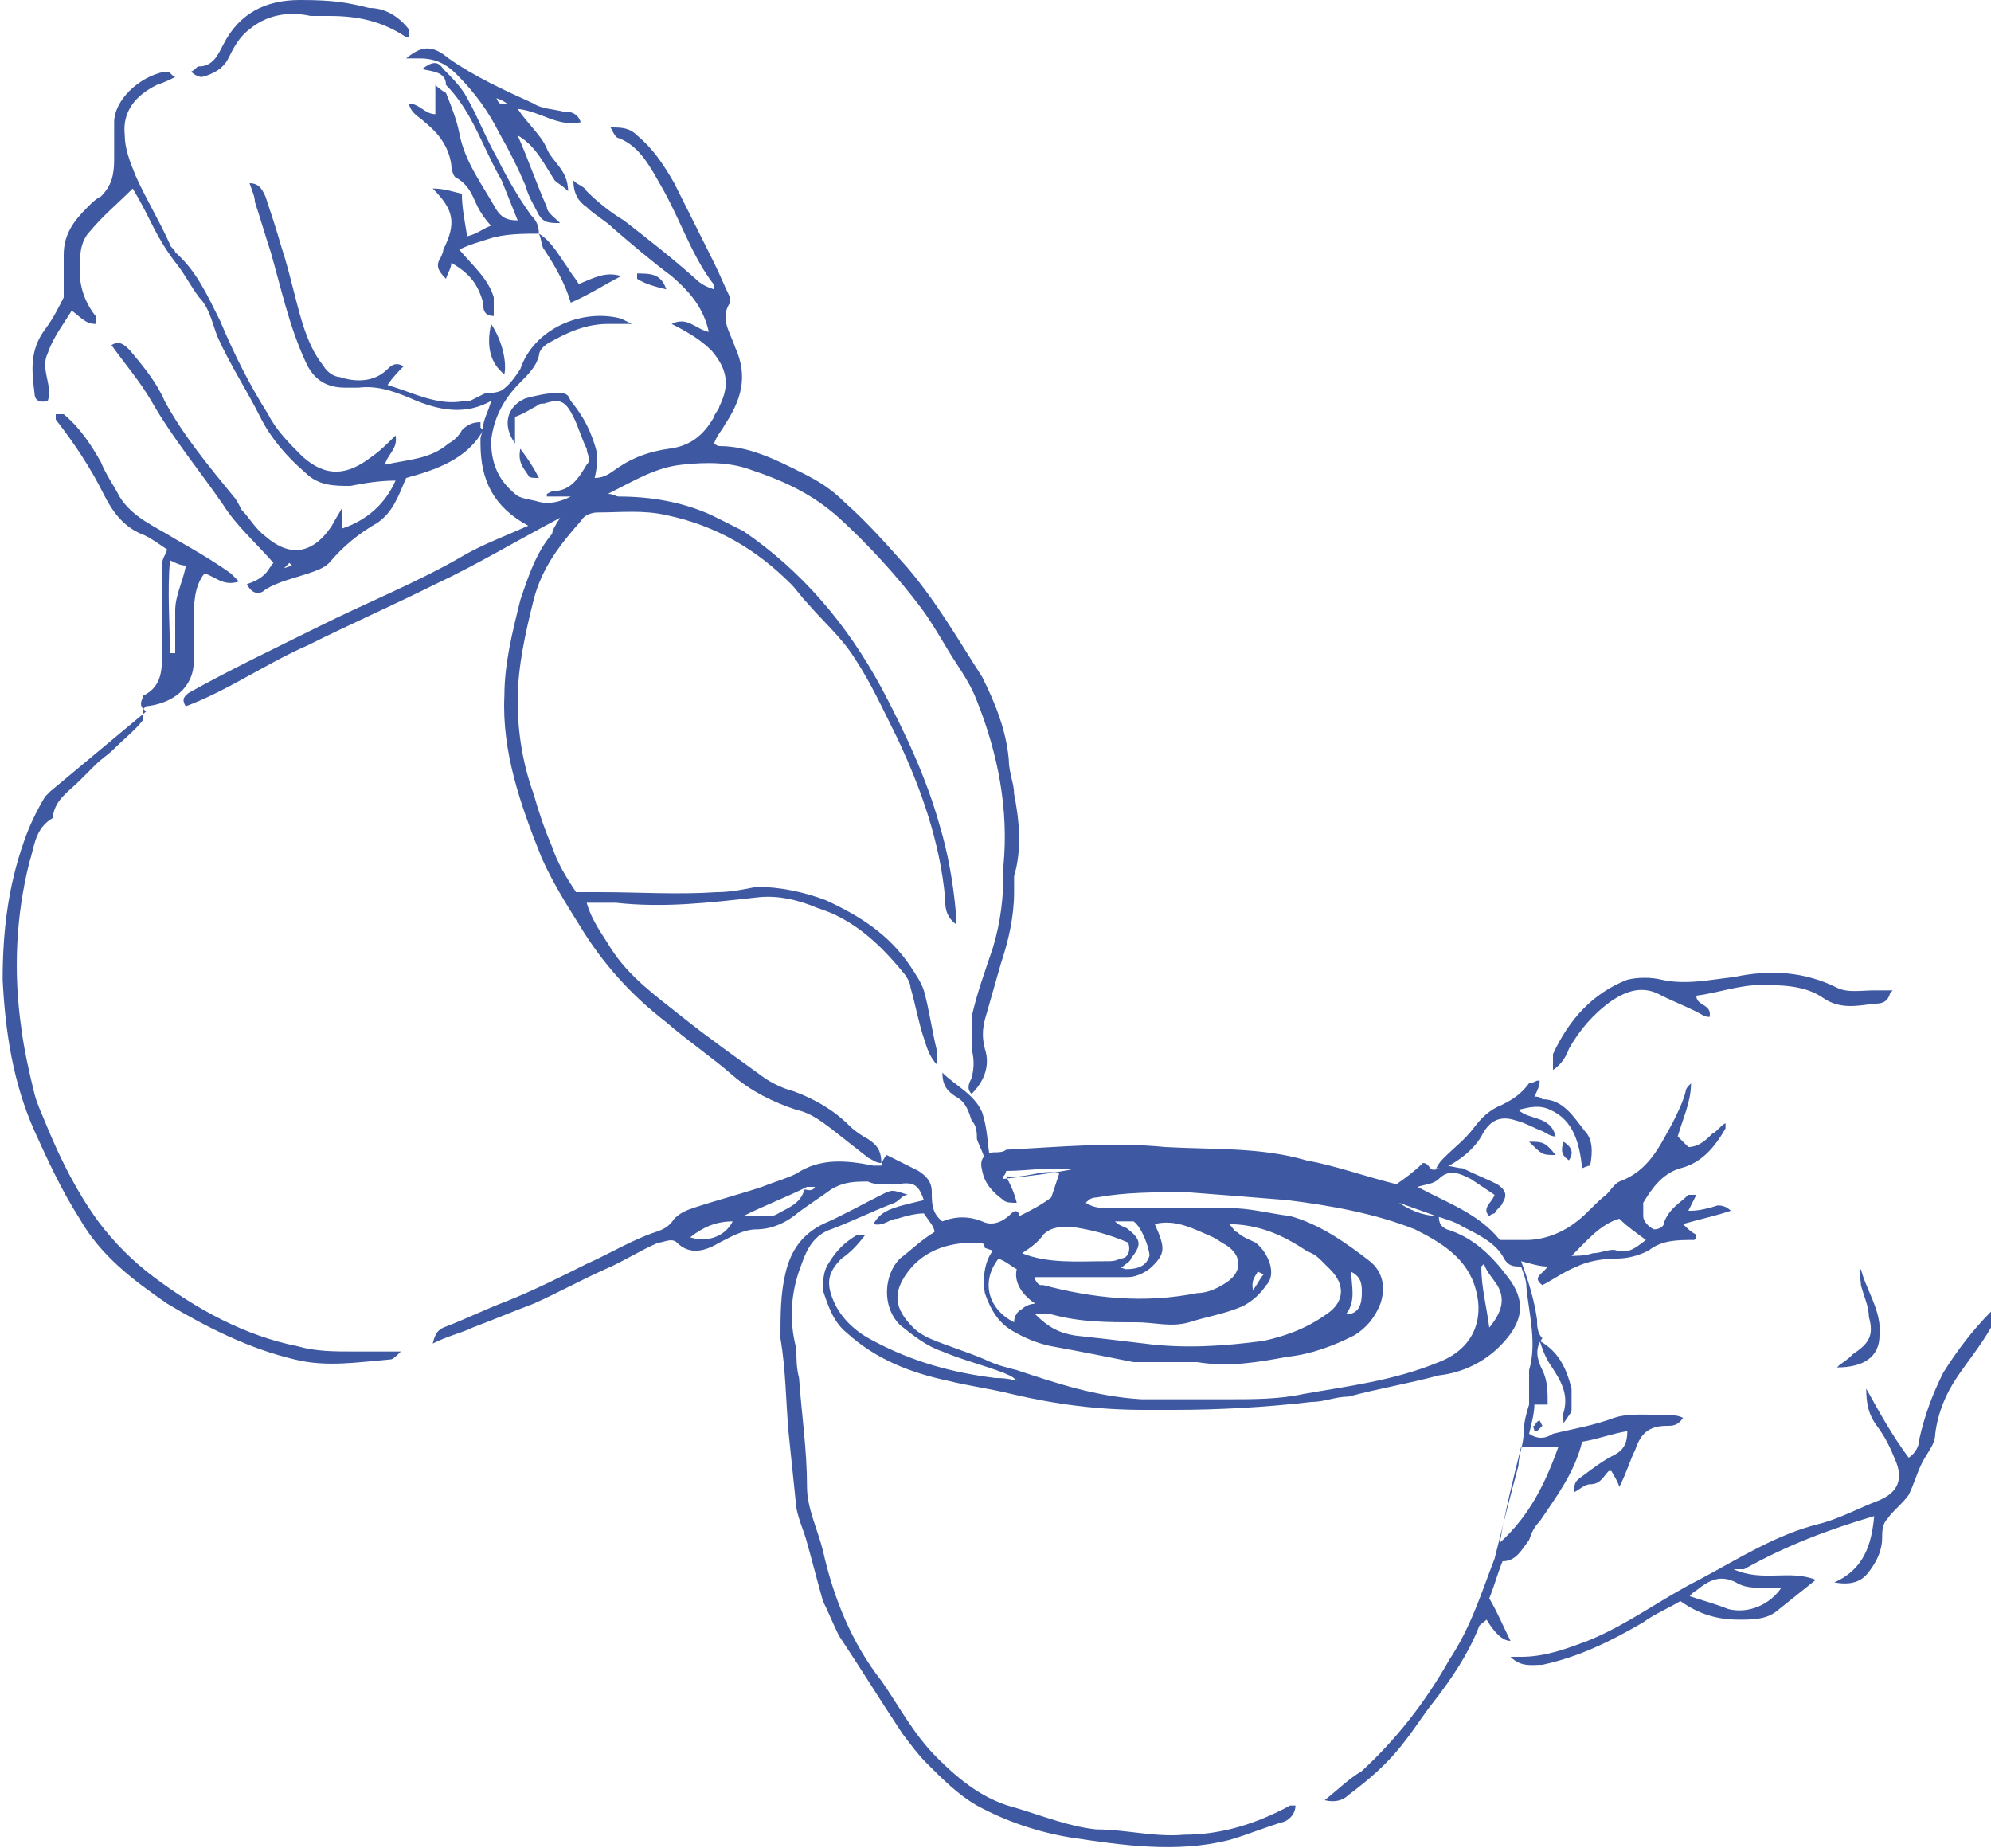 <?xml version="1.0" encoding="UTF-8"?>
<svg id="Layer_1" data-name="Layer 1" xmlns="http://www.w3.org/2000/svg" version="1.1" viewBox="0 0 75 69.6">
  <defs>
    <style>
      .cls-1 {
        fill: #3e59a1;
        stroke-width: 0px;
      }
    </style>
  </defs>
  <path class="cls-1" d="M63.6,43.2c.4,0,.7-.3.9-.5.2-.1.3-.3.5-.4,0,.1,0,.2,0,.2-.4.7-.9,1.3-1.7,1.5-.7.2-1.1.8-1.4,1.3,0,.1,0,.3,0,.5,0,.2.2.4.4.5.2,0,.4-.1.4-.3.2-.5.6-.7.9-1,0,0,.2,0,.3,0-.1.2-.2.4-.3.6,0,0,0,0,.1,0,.3,0,.7-.1,1-.2.1,0,.3,0,.5.2-.6.2-1.1.3-1.8.5.2.2.3.3.5.4,0,0,0,.2-.1.2-.6,0-1.2,0-1.7.4-.4.2-.8.3-1.2.3-.5,0-1.1.1-1.5.3-.5.2-.9.5-1.3.7-.4-.3,0-.4.2-.7-.3,0-.6-.1-1-.2.3.8.5,1.5.6,2.2,0,.2,0,.5.2.7h0c-.3.4-.2.8,0,1.2s.2.8.2,1.3h-.5c0,.3-.1.7-.2,1.1.3.2.6.2.9,0,.8-.2,1.5-.3,2.3-.6.6-.2,1.4-.1,2.1-.1.1,0,.3,0,.5.1-.2.3-.4.3-.6.3-.7,0-1,.3-1.2.9-.2.4-.3.8-.6,1.4-.1-.3-.2-.4-.3-.6,0,0-.1,0-.1,0-.2.2-.3.5-.7.5-.2,0-.4.2-.6.3,0-.3,0-.4.3-.6.4-.3.8-.6,1.2-.8.4-.2.5-.5.5-.9h0s0,0,0,0c-.6.1-1.1.3-1.7.4-.3,1.2-1,2.1-1.6,3-.2.2-.3.4-.4.7-.3.4-.5.8-1,.8-.2.5-.3.9-.5,1.4.3.5.5,1,.8,1.6-.3,0-.6-.3-.9-.8-.1.1-.3.2-.3.3-.4,1-1,1.9-1.7,2.8-.4.5-.7,1-1.1,1.5-.6.8-1.3,1.4-2.1,2-.2.2-.5.3-.9.2.5-.4.9-.8,1.4-1.1,1.3-1.2,2.4-2.6,3.3-4.2.8-1.2,1.2-2.5,1.7-3.8.3-1.2.6-2.4.9-3.5,0-.4.2-.8.2-1.3,0-.3.1-.7.2-1,0-.3,0-.5,0-.8,0-.2,0-.4,0-.5.3-1,0-2.1-.1-3.1,0-.3-.1-.5-.2-.8-.3,0-.5,0-.7-.4-.3-.5-.9-.8-1.5-1.1-.3-.2-.7-.3-1-.4l-1.4-.5c.6.4,1.1.5,1.5.5,0,.3.1.4.3.5,1,.3,1.7,1,2.3,1.8.7.9.6,1.7-.3,2.6-.6.6-1.4,1-2.3,1.1-1.1.3-2.3.5-3.4.8-.5,0-.9.2-1.4.2-1.7.2-3.5.3-5.2.3-.4,0-.8,0-1.1,0-1.7,0-3.3-.2-5-.6-.8-.2-1.6-.3-2.4-.5-1.4-.3-2.7-.8-3.8-1.8-.5-.4-.7-1-.9-1.6,0-.3,0-.7.2-1,.3-.5.6-.8,1.1-1.1,0,0,.1,0,.3,0-.3.4-.6.7-.9.9-.5.5-.6.9-.3,1.6s.9,1.2,1.5,1.5c1.5.8,3,1.2,4.6,1.4.2,0,.4,0,.8.1-.2-.2-.3-.2-.5-.3-.8-.3-1.6-.5-2.3-.8-.6-.2-1.1-.6-1.6-1-.7-.7-.6-1.9,0-2.5.4-.3.8-.7,1.3-1,0-.2-.2-.4-.4-.7-.3,0-.7.1-1,.2-.3,0-.5.3-.9.2.3-.5.6-.6,1.9-.9-.2-.6-.4-.7-1-.6-.2,0-.3,0-.5,0-.2,0-.4,0-.6-.1-.5,0-.9,0-1.4.3-.4.3-.9.6-1.4,1-.4.3-.9.5-1.4.5-.5,0-1,.3-1.4.5-.5.3-1.1.5-1.6,0-.2-.2-.5,0-.7,0-.7.3-1.3.7-2,1-.9.4-1.8.9-2.7,1.3-.8.3-1.5.6-2.3.9-.4.2-.9.3-1.5.6.1-.4.2-.5.4-.6.8-.3,1.6-.7,2.4-1,1-.4,2-.9,3-1.4.9-.4,1.7-.9,2.6-1.2.3-.1.5-.2.7-.5.2-.2.4-.3.7-.4.9-.3,1.7-.5,2.6-.8.5-.2.9-.3,1.3-.5.9-.6,1.9-.5,2.9-.3,0,0,.2,0,.3,0,0-.1.1-.3.2-.4.4.2.8.4,1.2.6.3.2.5.4.5.8s0,.8.4,1.1c.5-.2,1-.2,1.5,0,.4.2.8,0,1.1-.3.2-.2.3,0,.3.1,0,0,0,.1,0,0,0,0,0,0,0,0,.4-.2.8-.4,1.2-.7.1-.3.2-.6.3-.9-.6-.2-1.2.2-2,.1.2.4.3.6.4,1-.2,0-.4,0-.5-.1-.4-.3-.7-.6-.8-1.1-.1-.4,0-.6.4-.7.2,0,.4,0,.5-.1,2-.1,4-.3,6-.1,1.8.1,3.6,0,5.3.5,1.1.2,2.2.6,3.4.9.3-.2.7-.5,1-.8.3,0,.2.4.6.2.3-.2.6,0,.9,0,.4.2.9.4,1.3.6.3.2.4.4.2.7,0,.1-.2.2-.3.4,0,0-.1,0-.2.1-.3-.3.1-.5.2-.8-.3-.2-.6-.4-.9-.6-.4-.2-.8-.4-1.2,0-.2.2-.5.2-.8.3,1.1.6,2.3,1,3.1,2,.3,0,.7,0,1,0,.7,0,1.4-.3,1.9-.7.4-.3.7-.7,1.1-1,.2-.2.3-.4.5-.5,1.1-.4,1.5-1.3,2-2.2.2-.4.4-.8.5-1.2,0-.1.1-.2.2-.3,0,.7-.3,1.3-.5,2h0s0,0,0,0h0s0,0,0,0ZM30.8,44.7c-.1,0-.3,0-.4,0-.8.4-1.6.7-2.4,1.1.4,0,.7,0,1,0,.2,0,.3-.1.5-.2.4-.2.7-.4.8-.8.1,0,.3.1.4-.1h.1s0,0,0,0c0,0,0,0,0,.1h0ZM51,44.9c0,0,.2,0,.3,0,0,0,0,0,0,0,0,0-.2,0-.3,0,0,0,0,0,0,0,0,0,0,0,0,0h0ZM55.8,47.7h0s0,0,0,0c0,.8.2,1.5.3,2.3,0,0,0,0,0,0h0c.5-.6.6-1.1.3-1.6-.2-.3-.4-.5-.5-.8h0ZM42.4,47.8c.6,0,.8-.2.9-.5,0-.3-.3-1.1-.6-1.3-.2,0-.4,0-.7,0,.2.2.4.2.5.3.5.4.5.6.1,1.1,0,.1-.2.2-.3.3,0,0-.1,0-.2,0,0,0,0,0,0,0,0,0,0,0,0,0h0ZM37.1,47c0,0,0-.1-.1-.2,0,0-.2,0-.3,0-1,0-1.9.3-2.5,1.1-.6.8-.5,1.4.2,2.1.2.2.4.3.6.4.7.3,1.4.5,2.1.8.4.2.8.3,1.2.4,1.5.5,3,1,4.7,1.1,1.1,0,2.2,0,3.3,0,.9,0,1.9,0,2.8-.2,1.7-.3,3.4-.5,5.1-1.2,1.3-.5,1.7-1.6,1.4-2.7-.3-1.2-1.3-1.8-2.3-2.3-1.5-.6-3.2-.9-4.8-1.1-1.2-.1-2.5-.2-3.8-.3-1.2,0-2.3,0-3.4.2-.2,0-.3.1-.4.2.3.2.6.2.9.2,1.5,0,3,0,4.5,0,.8,0,1.5.2,2.3.3,1.1.3,2.1,1,3,1.7.5.4.6,1,.4,1.6-.2.5-.5.9-1,1.2-.8.4-1.6.7-2.5.8-1.1.2-2.2.4-3.4.2-.2,0-.4,0-.6,0-.6,0-1.2,0-1.8,0-1-.2-2-.4-3.1-.6-.5-.1-1-.3-1.5-.6-.5-.3-.8-.8-1-1.4-.1-.6,0-1.2.3-1.6h0ZM46.3,46.1c.2.2.2.3.3.3.2.2.5.3.7.4.5.4.8,1.2.4,1.6-.2.3-.5.6-.9.8-.7.3-1.4.4-2,.6-.7.2-1.3,0-2,0-1.1,0-2.1,0-3.2-.3-.2,0-.3,0-.6,0,.5.5.9.7,1.5.8.9.1,1.8.2,2.6.3,1.5.2,3,.1,4.5-.1.9-.2,1.7-.5,2.5-1.1.5-.4.6-1,0-1.6s-.5-.5-.9-.7c-.9-.6-1.8-1-3-1h0ZM39,48.2c.1.2.2.2.2.2,0,0,0,0,.1,0,1.9.5,3.8.7,5.8.3.4,0,.8-.2,1.1-.4.6-.4.6-1,0-1.4-.2-.1-.3-.2-.5-.3-.7-.3-1.4-.7-2.2-.5.4.9.4,1.1-.1,1.6-.2.2-.6.4-.9.4-.5,0-1.1,0-1.6,0-.6,0-1.2,0-1.9,0h0ZM38.5,47.2c1,.4,2.1.3,3.2.3.2,0,.3,0,.5-.1.3,0,.4-.3.3-.6-.7-.3-1.4-.5-2.2-.6-.3,0-.7,0-1,.3-.2.3-.5.5-.8.7h0ZM56.5,58.1c1.1-1,1.7-2.2,2.2-3.6h-1.4c-.3,1.2-.6,2.4-.8,3.6h0ZM37.7,47.3c-.8.9-.5,2,.5,2.5,0-.2.1-.4.3-.5.1-.1.3-.2.5-.2-.6-.4-.8-.9-.7-1.3-.2-.1-.4-.3-.7-.4h0ZM59.1,47.3c.3,0,.6,0,.9-.1.3,0,.7-.2.9-.1.5.1.7-.1,1.1-.4-.4-.3-.7-.5-1-.8-.7.2-1.2.8-1.8,1.4h0ZM40.7,44.1c-1-.2-1.9,0-2.8,0,0,0,0,.1-.1.2,0,0,0,.1,0,.1.9-.1,1.8-.2,2.8-.4h0ZM26,46.6c.6.2,1.3,0,1.6-.6-.6,0-1.1.2-1.6.6ZM50.7,49.5c.5,0,.6-.4.6-.8,0-.3,0-.6-.4-.8,0,.5.2,1.1-.2,1.6h0ZM47.4,47.9c0,0,0-.1,0-.1h0c0,.2-.3.3-.2.8.2-.3.3-.5.4-.6h0ZM38.9,52.2h0c0,0-.3,0-.3,0h0c0,0,.3,0,.3,0ZM46.6,48.8s0,0-.1,0,0,0,0,0c0,0,0,0,0,0,0,0,0,0,0,0h0ZM41.6,44h0s0,0,.1,0h0c0,0,0,0-.2,0h0ZM45.5,45.9s0,0,0,0c0,0,0,0,0,0,0,0,0,0,0,0,0,0,0,0,0,0h0ZM51.9,45.1s0,0,0,0c0,0,0,0,0,0s0,0,0,0h0ZM58.8,47.4h0s0,0,0,0h0Z"/>
  <path class="cls-1" d="M18.2,16.1c0-.3.2-.6.3-1,0,0,0,0,0,0,0,0,0,0,0,0-.9.5-1.8.4-2.8,0-.7-.3-1.4-.6-2.2-.5-.2,0-.3,0-.5,0-.7,0-1.2-.3-1.5-1-.6-1.3-.9-2.7-1.3-4.1-.2-.6-.4-1.3-.6-1.9,0-.2-.1-.4-.2-.7.4,0,.5.3.6.5.2.6.4,1.2.6,1.9.3.9.5,1.9.8,2.9.2.6.4,1.1.8,1.6.1.2.4.4.6.4.6.2,1.3.2,1.8-.3.1-.1.3-.3.6-.1-.2.2-.4.4-.6.7,1,.3,1.9.8,2.9.6,0,0,.2,0,.2,0,.2-.1.4-.2.6-.3.2,0,.4,0,.6-.1.3-.2.5-.5.7-.8.5-1.5,2.3-2.3,3.8-1.9,0,0,.2.1.4.2-.4,0-.6,0-.9,0-.8,0-1.5.3-2.2.7-.2.1-.4.3-.4.5-.1.4-.4.7-.7,1-.6.6-1,1.3-1.1,2.2,0,.9.3,1.5.9,2,.2.2.6.2.9.3.4.1.8,0,1.2-.2-.3,0-.6,0-.9,0,0,0,0,0,0-.1,0,0,.2-.1.2-.1.7,0,1-.5,1.3-1,.2-.2,0-.4,0-.6-.2-.4-.3-.8-.5-1.2-.3-.6-.5-.7-1.1-.5-.1,0-.2,0-.3.1-.2.1-.5.3-.8.4v1c-.5-.7-.3-1.4.4-1.7.4-.1.8-.2,1.2-.2s.4.1.5.3c.5.6.8,1.2,1,2,0,.2,0,.5-.1.9.4,0,.6-.2.9-.4.6-.4,1.2-.6,1.9-.7.8-.1,1.3-.5,1.7-1.2,0-.1.2-.3.2-.4.4-.8.3-1.4-.3-2.1-.4-.4-.9-.7-1.5-1,.6-.3.9.2,1.4.3h0s0,0,0,0c-.2-.9-.7-1.5-1.4-2.1-.8-.6-1.5-1.2-2.2-1.8-.3-.3-.7-.5-1-.8-.3-.2-.5-.5-.5-1,.2.2.4.2.5.4.4.4.9.8,1.4,1.1.9.7,1.8,1.4,2.7,2.2.2.2.4.3.7.4,0-.1,0-.2-.1-.3-.8-1.1-1.2-2.4-1.9-3.6-.4-.7-.8-1.5-1.6-1.8-.1,0-.2-.2-.3-.4.4,0,.7,0,1,.3.6.5,1,1.1,1.4,1.8.5,1,1,2,1.5,3,.2.4.4.9.6,1.3,0,0,0,.2,0,.2-.4.6,0,1.1.2,1.7.5,1.1.2,2-.4,2.9-.1.2-.3.4-.4.7,0,0,.1.1.2.1,1.1,0,2.1.5,3.1,1,.6.3,1.1.6,1.6,1.1.9.8,1.6,1.6,2.4,2.5,1.1,1.3,1.9,2.7,2.8,4.1.5,1,.9,2,1,3.1,0,.5.2.9.2,1.3.2,1,.3,2.1,0,3.1,0,.2,0,.4,0,.6,0,.9-.2,1.8-.5,2.7-.2.7-.4,1.4-.6,2.1-.1.4-.1.7,0,1.1.2.6,0,1.2-.5,1.7-.2-.2-.1-.4,0-.6.1-.4.1-.7,0-1.1,0-.4,0-.8,0-1.2.2-.9.5-1.7.8-2.6.3-1,.4-1.9.4-2.9v-.2c.2-2.1-.2-4.2-1-6.2-.3-.8-.8-1.4-1.2-2.1-.3-.5-.6-1-.9-1.4-.9-1.2-2-2.4-3.1-3.4-1-.9-2.1-1.4-3.3-1.8-.8-.3-1.7-.3-2.6-.2-1,.1-1.8.6-2.8,1.1.2,0,.3.1.4.1,1.2,0,2.4.2,3.5.7.4.2.8.4,1.2.6,2.2,1.5,3.9,3.5,5.2,5.9.9,1.7,1.7,3.4,2.2,5.2.3,1,.5,2.1.6,3.2,0,.2,0,.3,0,.5-.4-.3-.4-.7-.4-1-.2-2.1-.9-4.1-1.8-6-.5-1-1-2.1-1.6-3-.5-.8-1.2-1.4-1.8-2.1-.2-.2-.4-.5-.6-.7-1.3-1.3-2.8-2.2-4.7-2.6-.9-.2-1.7-.1-2.6-.1-.2,0-.5.1-.6.3-.8.9-1.5,1.8-1.8,3-.3,1.2-.6,2.5-.6,3.8,0,1.2.2,2.4.6,3.5.2.7.4,1.3.7,2,.2.6.5,1.1.9,1.7.3,0,.6,0,.9,0,1.5,0,2.9.1,4.4,0,.5,0,1-.1,1.5-.2.9,0,1.8.2,2.6.5,1.3.6,2.4,1.3,3.2,2.5.2.3.4.6.5.9.2.7.3,1.5.5,2.3,0,.1,0,.2,0,.5-.3-.3-.4-.7-.5-1-.2-.6-.3-1.2-.5-1.9,0-.2-.2-.5-.3-.6-.9-1.1-1.9-2-3.2-2.4-.7-.3-1.5-.5-2.3-.4-1.8.2-3.5.4-5.3.2-.3,0-.7,0-1.1,0,.2.7.6,1.2.9,1.7.7,1.1,1.7,1.8,2.7,2.6,1,.8,2,1.5,3.1,2.3.3.2.7.4,1.1.5.8.3,1.5.7,2.1,1.3.2.2.5.4.7.5.3.2.5.4.5.9-.2,0-.3-.1-.5-.2-.5-.4-.9-.7-1.4-1.1-.4-.3-.8-.6-1.3-.7-.9-.3-1.7-.7-2.4-1.3-.8-.7-1.7-1.3-2.5-2-1.3-1-2.4-2.2-3.3-3.7-.5-.8-1-1.6-1.4-2.5-.8-2-1.5-4-1.4-6.1,0-1.2.3-2.4.6-3.6.3-.9.6-1.8,1.2-2.5,0-.1.1-.3.3-.6-1.7.9-3.2,1.8-4.7,2.5-1.6.8-3.2,1.5-4.8,2.3-1.6.7-3,1.7-4.6,2.3-.2-.3,0-.4.1-.5,1.6-.9,3.3-1.7,4.9-2.5,1.8-.9,3.8-1.7,5.5-2.7.7-.4,1.5-.7,2.4-1.1-1.3-.7-1.8-1.7-1.8-3.1h0s0-.1,0-.2h0s0,0,0,0h0Z"/>
  <path class="cls-1" d="M18.2,16.2c-.6,1.1-1.8,1.5-2.9,1.8-.3.7-.5,1.3-1.1,1.7-.7.4-1.3.9-1.8,1.5-.2.2-.5.3-.8.4-.6.2-1.1.3-1.6.6-.2.2-.5.2-.7-.2.3-.1.5-.2.7-.4.1-.1.2-.3.3-.4-.7-.8-1.4-1.4-1.9-2.2-.9-1.3-1.9-2.5-2.7-3.9-.4-.7-1-1.4-1.5-2.1.3-.2.5,0,.7.2.5.6,1,1.2,1.3,1.9.7,1.3,1.7,2.5,2.6,3.6.1.1.2.3.3.5.3.3.5.7.9,1,.8.7,1.7.8,2.5-.4.1-.2.3-.5.4-.7,0,.2,0,.5,0,.8.9-.3,1.6-.9,2-1.8-.6,0-1.2.1-1.7.2-.6,0-1.2,0-1.7-.5-.7-.6-1.3-1.3-1.7-2.1-.5-1-1.1-1.9-1.6-3-.2-.5-.3-1.1-.7-1.5-.3-.4-.5-.8-.8-1.2-.4-.5-.7-1-1-1.6-.2-.4-.4-.8-.7-1.3-.6.6-1.1,1-1.6,1.6-.4.4-.4,1-.4,1.5,0,.6.2,1.2.6,1.7,0,0,0,.2,0,.3-.4,0-.6-.3-.9-.5-.3.5-.7,1-.9,1.6-.3.6.2,1.2,0,1.8-.4.1-.5-.1-.5-.3-.1-.8-.2-1.6.4-2.4.3-.4.5-.8.7-1.2,0-.2,0-.5,0-.7,0-.3,0-.6,0-.9,0-.8.4-1.3.9-1.8.2-.2.3-.3.5-.4.4-.4.5-.8.5-1.4,0-.4,0-.9,0-1.4,0-.8.9-1.7,1.9-1.9,0,0,.2,0,.2,0s0,.1.2.2c-.2.1-.4.2-.7.3-.8.4-1.3,1-1.2,1.9,0,.5.2,1,.4,1.5.4.9.9,1.7,1.3,2.6,0,.1.2.2.2.3.8.7,1.2,1.6,1.7,2.6.5,1.2,1.1,2.4,1.8,3.5.3.6.8,1.1,1.3,1.6.9.8,1.7.7,2.6,0,.3-.2.6-.5.9-.8.1.5-.3.7-.4,1.1.9-.2,1.7-.2,2.4-.8.2-.1.4-.3.5-.5.2-.2.4-.3.7-.3h0s0,.2,0,.2h0s0,0,0,0h0ZM11,21.3s0,0-.1-.1c0,0-.2.2-.2.2h0c0,0,.3-.1.3-.1Z"/>
  <path class="cls-1" d="M65.3,59.1c1.1.5,2.1,0,3.1.4-.5.4-1,.8-1.5,1.2-.4.3-.9.3-1.4.3-.8,0-1.5-.2-2.2-.7-.5.3-1,.5-1.4.8-1.2.7-2.4,1.3-3.8,1.6-.4,0-.8.1-1.2-.3.2,0,.3,0,.4,0,.9,0,1.7-.3,2.5-.6,1.5-.6,2.8-1.6,4.2-2.3,1.5-.8,2.9-1.7,4.5-2.1.8-.2,1.5-.6,2.3-.9.7-.3.9-.8.6-1.5-.2-.5-.4-.9-.7-1.3-.3-.4-.4-.8-.4-1.4.5.9,1,1.8,1.6,2.6.3-.2.4-.5.4-.7.2-.9.5-1.7.9-2.5.5-.8,1.1-1.6,1.8-2.3,0,0,0,0,.2,0,.1.3,0,.5-.2.6-.4.7-.9,1.3-1.3,1.9-.4.6-.7,1.3-.8,2.1,0,.4-.3.7-.5,1.1,0,0,0,0,0,0-.2.4-.3.8-.5,1.2-.2.3-.6.6-.8.9-.2.2-.2.5-.2.7,0,.5-.2.9-.5,1.3-.3.4-.7.5-1.3.4,1.1-.5,1.4-1.4,1.5-2.5-1.7.5-3.3,1.1-4.9,2h0ZM63.6,60.1c.6.2,1,.3,1.5.5.8.2,1.6-.2,2-.8-.2,0-.4,0-.7,0-.3,0-.7,0-1-.2-.6-.3-1-.1-1.5.3,0,0-.2.1-.3.3h0Z"/>
  <path class="cls-1" d="M34.2,45c-.2,0-.3.2-.5.3-.8.3-1.6.7-2.4,1-.6.2-.9.7-1.1,1.3-.4,1-.5,2.1-.2,3.2,0,.4,0,.7.1,1.1.1,1.4.3,2.7.3,4.1,0,.8.4,1.6.6,2.4.4,1.8,1.1,3.5,2.2,4.9.7,1,1.2,2,2.1,2.9s1.8,1.6,3,1.9c1,.3,2,.7,3,.8,1.1,0,2.2.3,3.3.2,1.4,0,2.7-.4,4-1.1,0,0,0,0,.2,0,0,.3-.2.5-.4.6-.7.2-1.4.5-2.1.7-2,.5-4,.2-6-.1-1.2-.2-2.4-.6-3.5-1.2-.7-.4-1.3-1-1.9-1.6-.3-.3-.6-.7-.9-1.1-.8-1.2-1.6-2.5-2.4-3.7-.2-.4-.4-.9-.6-1.3-.2-.7-.4-1.5-.6-2.2-.1-.4-.3-.8-.4-1.3-.1-1-.2-1.9-.3-2.9-.1-1.2-.1-2.3-.3-3.5,0-.9,0-1.7.2-2.5.2-.8.6-1.4,1.4-1.8.7-.3,1.4-.7,2.2-1.1.4-.2.4-.2,1,0h0Z"/>
  <path class="cls-1" d="M5.4,26.7c0,.1,0,.3,0,.4-.3.4-.7.7-1.1,1.1-.2.2-.5.4-.7.6-.2.2-.4.4-.6.6-.4.4-.9.7-1,1.3,0,0,0,.1,0,.1-.7.4-.7,1.1-.9,1.7-.5,2-.6,4.1-.3,6.2.1.8.3,1.7.5,2.5.1.4.3.8.5,1.3.5,1.2,1.1,2.4,1.9,3.5.6.8,1.3,1.5,2.1,2.1,1.6,1.2,3.4,2.2,5.4,2.6.7.2,1.4.2,2.1.2.5,0,1.1,0,1.8,0-.2.2-.3.3-.4.3-1.2.1-2.4.3-3.6,0-1.7-.4-3.3-1.2-4.8-2.1-1.3-.9-2.5-1.8-3.3-3.2-.7-1.1-1.2-2.2-1.7-3.3-.8-1.8-1.1-3.7-1.2-5.7,0-1.8.2-3.5.8-5.2.2-.6.5-1.2.8-1.7,0,0,.1-.1.2-.2,1.2-1,2.4-2,3.6-3h0Z"/>
  <path class="cls-1" d="M20.4,8.8c-.7,0-1.4,0-2,.2-.3.1-.7.2-1.1.4.5.6,1.1,1.1,1.3,1.8,0,.2,0,.5,0,.7-.4,0-.4-.3-.4-.5-.2-.7-.5-1.1-1.2-1.5,0,.2-.1.3-.2.6-.3-.3-.4-.5-.2-.8,0,0,.1-.2.1-.3.5-1,.4-1.5-.4-2.3.4,0,.7.1,1.1.2,0,.5.1,1,.2,1.6.4-.1.6-.3.9-.4-.2-.2-.4-.5-.5-.7-.2-.4-.3-.8-.8-1.1-.1,0-.2-.3-.2-.5-.1-.7-.5-1.2-1-1.6-.2-.2-.5-.3-.6-.7.4,0,.6.4,1,.4,0-.3,0-.6,0-1.1.2.2.4.3.4.3.2.5.4,1,.5,1.5.2,1.1.9,2,1.4,2.9.2.3.4.4.8.4-.2-.5-.4-1-.6-1.5-.7-1.2-1.1-2.6-2.1-3.6,0-.5-.5-.5-.9-.6.4-.3.6-.3.8,0,.3.3.7.7.9,1.1.4.7.7,1.5,1.1,2.2.4.8.8,1.5,1.3,2.2.2.2.3.4.3.7h0s0,0,0,0h0Z"/>
  <path class="cls-1" d="M5.4,26.7c-.2-.2,0-.4,0-.5.6-.3.7-.8.7-1.4,0-1,0-1.9,0-2.9s0-.7.2-1.2c-.3-.2-.7-.5-1-.6-.7-.3-1.1-.9-1.4-1.5-.5-1-1.1-1.9-1.8-2.8,0,0,0-.1,0-.2.1,0,.3,0,.3,0,.6.5,1,1.1,1.4,1.8.2.5.5.9.7,1.3.5.8,1.3,1.1,2.1,1.6.7.4,1.4.8,2.1,1.3,0,0,.1.1.3.3-.6.2-.9-.2-1.3-.3-.4.5-.4,1.2-.4,1.8,0,.5,0,1,0,1.5,0,1-.8,1.6-1.8,1.7h0s0,0,0,0ZM6.6,24.6c0-.5,0-1.1,0-1.6,0-.6.3-1.1.4-1.7-.2,0-.4-.1-.6-.2-.1,1.2,0,2.4,0,3.5h0Z"/>
  <path class="cls-1" d="M21.9,4.6c-.9.2-1.5-.4-2.4-.5.4.6.9,1,1.1,1.5.2.5.8.8.8,1.6-.2-.2-.4-.3-.5-.4-.4-.6-.7-1.3-1.4-1.7.4.9.7,1.8,1.1,2.7,0,.2.3.4.5.6-.4,0-.6,0-.8-.3-.2-.4-.4-.7-.5-1.1-.3-.7-.6-1.3-1-2-.4-.8-.9-1.5-1.6-2.2-.4-.4-.8-.6-1.4-.6-.1,0-.3,0-.5,0,.6-.5,1-.5,1.6,0,1,.7,2.1,1.2,3.2,1.7.3.2.7.2,1.1.3.2,0,.6,0,.7.5h0ZM19.2,4h0c-.1-.1-.2-.2-.5-.3.1.2.1.2.2.2,0,0,.1,0,.2,0h0Z"/>
  <path class="cls-1" d="M71.2,37.4c-.1.4-.4.4-.6.4-.7.1-1.3.2-1.9-.2-.7-.5-1.6-.5-2.4-.5-.8,0-1.6.3-2.4.4,0,.4.6.3.5.8-.2,0-.3-.1-.5-.2-.4-.2-.9-.4-1.3-.6-.7-.4-1.3-.2-1.9.2-.7.5-1.2,1.1-1.6,1.8-.1.3-.3.6-.6.8,0-.3,0-.5,0-.6.6-1.3,1.5-2.3,2.8-2.8.4-.1.9-.1,1.3,0,.9.2,1.8,0,2.7-.1,1.4-.3,2.7-.2,3.9.4.4.2.9.1,1.4.1.2,0,.4,0,.7,0h0Z"/>
  <path class="cls-1" d="M15.4,1.4h-.1c-.9-.6-1.8-.8-2.9-.8-.2,0-.5,0-.7,0-.9-.2-1.7,0-2.3.5-.4.3-.6.7-.8,1.1-.2.4-.6.6-1,.7,0,0-.2,0-.4-.2.2-.1.2-.2.3-.2.5,0,.7-.4.9-.8.6-1.2,1.6-1.7,2.9-1.7s1.8.1,2.6.3c.6,0,1.1.3,1.5.8,0,0,0,.1,0,.2,0,0,0,0,0,.1h0Z"/>
  <path class="cls-1" d="M58,40.7c0,.2-.1.4-.2.6.1,0,.2,0,.3.1.8,0,1.2.7,1.6,1.2.3.3.3.8.2,1.3,0,0-.1,0-.3.1-.1-.9-.3-1.8-1.2-2.2-.4-.2-.8-.1-1.2,0,.4.4,1.2.2,1.4,1-.2,0-.3-.1-.5-.2-.3-.1-.6-.3-1-.4-.6-.2-1,0-1.3.6-.3.5-.8.9-1.4,1.2,0,0-.2,0-.3,0,.1-.2.2-.3.3-.4.4-.4.8-.7,1.1-1.1.3-.4.6-.7,1.1-.9.4-.2.7-.4,1-.8,0,0,.1,0,.3-.1h0Z"/>
  <path class="cls-1" d="M69.3,51.4c.3-.2.4-.3.5-.4.6-.4.8-.7.6-1.4,0-.4-.2-.8-.3-1.2,0-.2-.1-.5,0-.6,0,0,0,0,0,0,.2.8.8,1.6.7,2.5,0,.8-.6,1.2-1.6,1.2h0Z"/>
  <path class="cls-1" d="M20.3,8.8c.5.3.8.9,1.1,1.3.1.2.3.4.4.6.5-.2,1-.5,1.6-.3-.6.3-1.2.7-1.9,1-.2-.7-.6-1.4-1-2-.1-.1-.1-.4-.2-.6h0s0,0,0,0Z"/>
  <path class="cls-1" d="M37.1,43.8c0-.3-.2-.6-.3-.9,0-.2,0-.5-.2-.7-.1-.3-.2-.7-.6-.9-.3-.2-.5-.4-.5-.9.5.5,1.2.8,1.5,1.5.2.6.2,1.2.3,1.8h-.2q0,0,0,0Z"/>
  <path class="cls-1" d="M58,50.5c.7.4,1,1,1.2,1.8,0,.2,0,.5,0,.8,0,.1-.1.2-.3.5,0-.2-.1-.3,0-.4.2-.7-.1-1.2-.5-1.8-.2-.3-.3-.6-.4-.9h0s0,0,0,0Z"/>
  <path class="cls-1" d="M18.5,12.2c.4.6.6,1.4.5,1.9-.5-.4-.7-1-.5-1.9Z"/>
  <path class="cls-1" d="M24,10.3c.5,0,.9,0,1.1.6-.4-.1-.8-.2-1.1-.4,0,0,0-.1,0-.2h0Z"/>
  <path class="cls-1" d="M58.6,43.5c-.5,0-.5,0-1-.5.5,0,.6,0,1,.5Z"/>
  <path class="cls-1" d="M19.6,16.9c.3.4.5.7.7,1.1-.2,0-.4,0-.4-.1-.2-.3-.4-.5-.3-1Z"/>
  <path class="cls-1" d="M58.9,43c.3.2.4.4.2.7-.3-.2-.3-.4-.2-.7Z"/>
  <path class="cls-1" d="M57.8,53.9c0-.1-.1-.2,0-.2,0,0,.1-.2.2-.2,0,0,.1.2.1.2,0,0-.1.1-.2.2h0Z"/>
</svg>